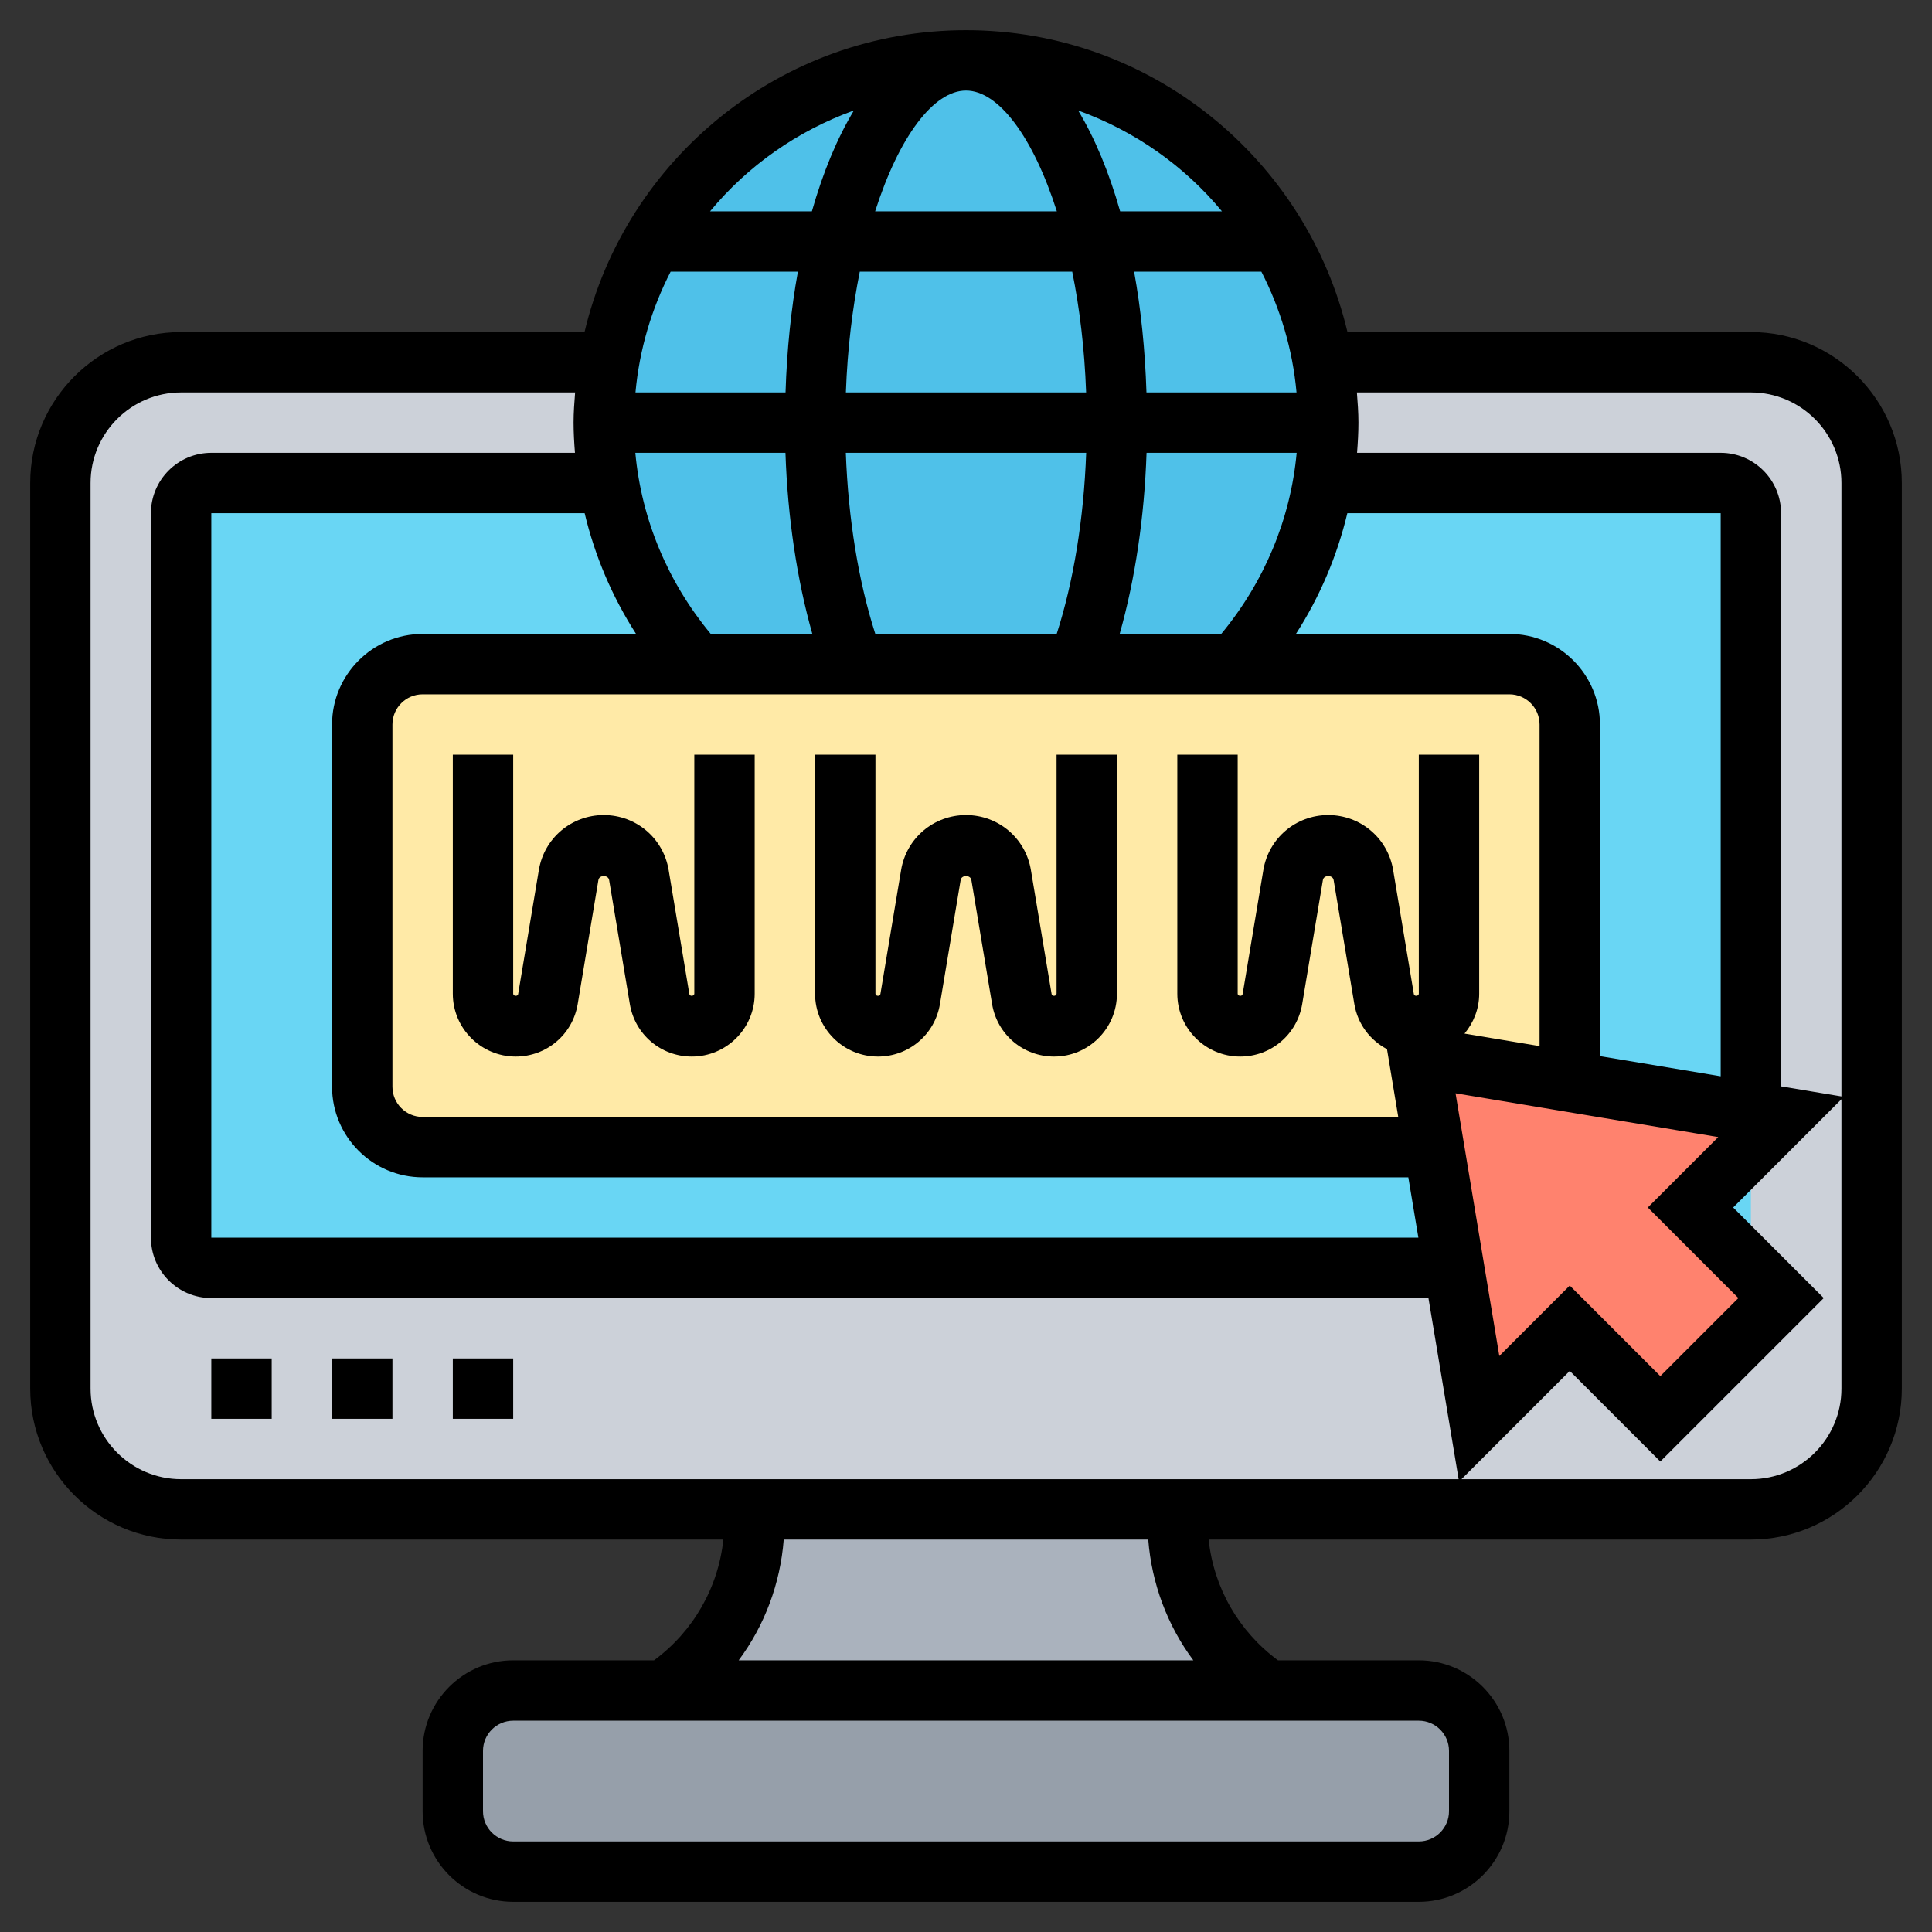 <svg xmlns="http://www.w3.org/2000/svg" id="Layer_5" height="512" viewBox="0 0 64 64" width="512"><rect x="0" y="0" width="64" height="64" fill="#333333" stroke="none"/><g><g><g><path d="m49 58v2c0 1.1-.9 2-2 2h-30c-1.1 0-2-.9-2-2v-2c0-1.1.9-2 2-2h5 20 5c1.1 0 2 .9 2 2z" fill="#969faa"></path></g><g><path d="m58 50h-52c-2.209 0-4-1.791-4-4v-30c0-2.209 1.791-4 4-4h52c2.209 0 4 1.791 4 4v30c0 2.209-1.791 4-4 4z" fill="#ccd1d9"></path></g><g><path d="m42 56h-20c1.87-1.25 3-3.35 3-5.61v-.39h14v.39c0 2.26 1.13 4.36 3 5.61z" fill="#aab2bd"></path></g><g><path d="m58 42h-51c-.552 0-1-.448-1-1v-24c0-.552.448-1 1-1h50c.552 0 1 .448 1 1z" fill="#69d6f4"></path></g><g><path d="m43.83 12c-.24-1.44-.73-2.79-1.44-4.01-2.07-3.58-5.95-5.99-10.39-5.99s-8.32 2.41-10.39 5.99c-.71 1.22-1.2 2.57-1.44 4.01-.11.65-.17 1.32-.17 2s.06 1.35.17 2c.38 2.29 1.42 4.35 2.9 6h5.21 7.44 5.21c1.48-1.65 2.52-3.71 2.9-6 .11-.65.17-1.32.17-2s-.06-1.35-.17-2z" fill="#4fc1e9"></path></g><g><path d="m40.93 22h9.07c1.1 0 2 .9 2 2v11.83l-5-.83.49 2.95-.32.05h-33.17c-1.1 0-2-.9-2-2v-12c0-1.1.9-2 2-2h9.07 5.21 7.44z" fill="#ffeaa7"></path></g><g><path d="m58 36.83 1 .17-3 3 3 3-4 4-3-3-3 3-.84-5.05-.67-4-.49-2.95 5 .83z" fill="#ff826e"></path></g></g><g><path d="m23 32.917c-.001.084-.149.099-.164.013l-.686-4.108c-.175-1.056-1.08-1.822-2.15-1.822s-1.975.766-2.15 1.822l-.686 4.109c-.015.085-.165.07-.164-.014v-7.917h-2v7.917c0 1.149.935 2.083 2.083 2.083 1.022 0 1.886-.732 2.054-1.74l.686-4.109c.029-.174.326-.174.355 0l.686 4.108c.167 1.009 1.031 1.741 2.053 1.741 1.148 0 2.083-.934 2.083-2.083v-7.917h-2z"></path><path d="m35 32.917c0 .084-.15.099-.164.013l-.686-4.108c-.175-1.056-1.08-1.822-2.15-1.822s-1.975.766-2.15 1.822l-.686 4.109c-.016.085-.165.07-.164-.014v-7.917h-2v7.917c0 1.149.935 2.083 2.083 2.083 1.022 0 1.886-.732 2.054-1.74l.686-4.109c.029-.174.326-.174.355 0l.686 4.108c.167 1.009 1.031 1.741 2.053 1.741 1.148 0 2.083-.934 2.083-2.083v-7.917h-2z"></path><path d="m7 45h2v2h-2z"></path><path d="m11 45h2v2h-2z"></path><path d="m15 45h2v2h-2z"></path><path d="m58 11h-13.363c-1.36-5.724-6.503-10-12.637-10s-11.277 4.276-12.637 10h-13.363c-2.757 0-5 2.243-5 5v30c0 2.757 2.243 5 5 5h17.962c-.168 1.595-.997 3.041-2.296 4h-4.666c-1.654 0-3 1.346-3 3v2c0 1.654 1.346 3 3 3h30c1.654 0 3-1.346 3-3v-2c0-1.654-1.346-3-3-3h-4.666c-1.299-.959-2.128-2.405-2.296-4h17.962c2.757 0 5-2.243 5-5v-30c0-2.757-2.243-5-5-5zm0 2c1.654 0 3 1.346 3 3v20.32l-2-.333v-18.987c0-1.103-.897-2-2-2h-12.046c.026-.332.046-.665.046-1 0-.338-.025-.669-.051-1zm-26-10c1.075 0 2.22 1.527 3.009 4h-6.019c.79-2.473 1.935-4 3.01-4zm3.519 6c.244 1.209.408 2.553.46 4h-7.958c.052-1.447.217-2.791.46-4zm7.43 4h-4.971c-.046-1.419-.184-2.763-.409-4h4.216c.627 1.221 1.035 2.57 1.164 4zm14.051 22.653-4-.667v-10.986c0-1.654-1.346-3-3-3h-7.071c.793-1.233 1.365-2.584 1.704-4h12.367zm-10-10.653v7.917c0 .084-.15.099-.164.013l-.686-4.108c-.175-1.056-1.08-1.822-2.15-1.822s-1.975.766-2.15 1.822l-.686 4.109c-.016.086-.164.07-.164-.014v-7.917h-2v7.917c0 1.149.935 2.083 2.083 2.083 1.022 0 1.886-.732 2.054-1.74l.686-4.109c.029-.174.326-.174.355 0l.686 4.108c.11.663.523 1.2 1.082 1.495l.373 2.246h-32.319c-.552 0-1-.449-1-1v-12c0-.551.448-1 1-1h36c.552 0 1 .449 1 1v10.653l-2.486-.414c.299-.361.486-.817.486-1.322v-7.917zm-20.981-10c.073 2.145.382 4.206.891 6h-3.365c-1.424-1.717-2.297-3.802-2.499-6zm2.977 6c-.558-1.736-.897-3.813-.977-6h7.962c-.079 2.187-.419 4.264-.977 6zm11.458 0h-3.364c.509-1.794.818-3.855.891-6h4.973c-.202 2.198-1.076 4.283-2.5 6zm-14.432-8h-4.971c.13-1.43.537-2.779 1.164-4h4.216c-.225 1.237-.364 2.581-.409 4zm-4.951 8h-7.071c-1.654 0-3 1.346-3 3v12c0 1.654 1.346 3 3 3h32.653l.333 2h-39.986v-24h12.367c.338 1.416.911 2.767 1.704 4zm35.848 16.667-2.333 2.333 3 3-2.586 2.586-3-3-2.333 2.333-1.45-8.703zm-16.44-30.667h-3.373c-.368-1.295-.837-2.422-1.391-3.341 1.873.676 3.517 1.834 4.764 3.341zm-12.193-3.341c-.554.919-1.023 2.046-1.391 3.341h-3.373c1.246-1.507 2.89-2.665 4.764-3.341zm-25.286 42.341v-30c0-1.654 1.346-3 3-3h13.051c-.026.331-.051.662-.051 1 0 .335.02.668.046 1h-12.046c-1.103 0-2 .897-2 2v24c0 1.103.897 2 2 2h40.319l1 6h-42.319c-1.654 0-3-1.346-3-3zm45 12v2c0 .551-.448 1-1 1h-30c-.552 0-1-.449-1-1v-2c0-.551.448-1 1-1h30c.552 0 1 .449 1 1zm-8.47-3h-15.06c.858-1.155 1.378-2.536 1.492-4h12.075c.115 1.464.635 2.845 1.493 4zm18.47-6h-9.586l3.586-3.586 3 3 5.414-5.414-3-3 3.586-3.586v9.586c0 1.654-1.346 3-3 3z"></path></g></g></svg>